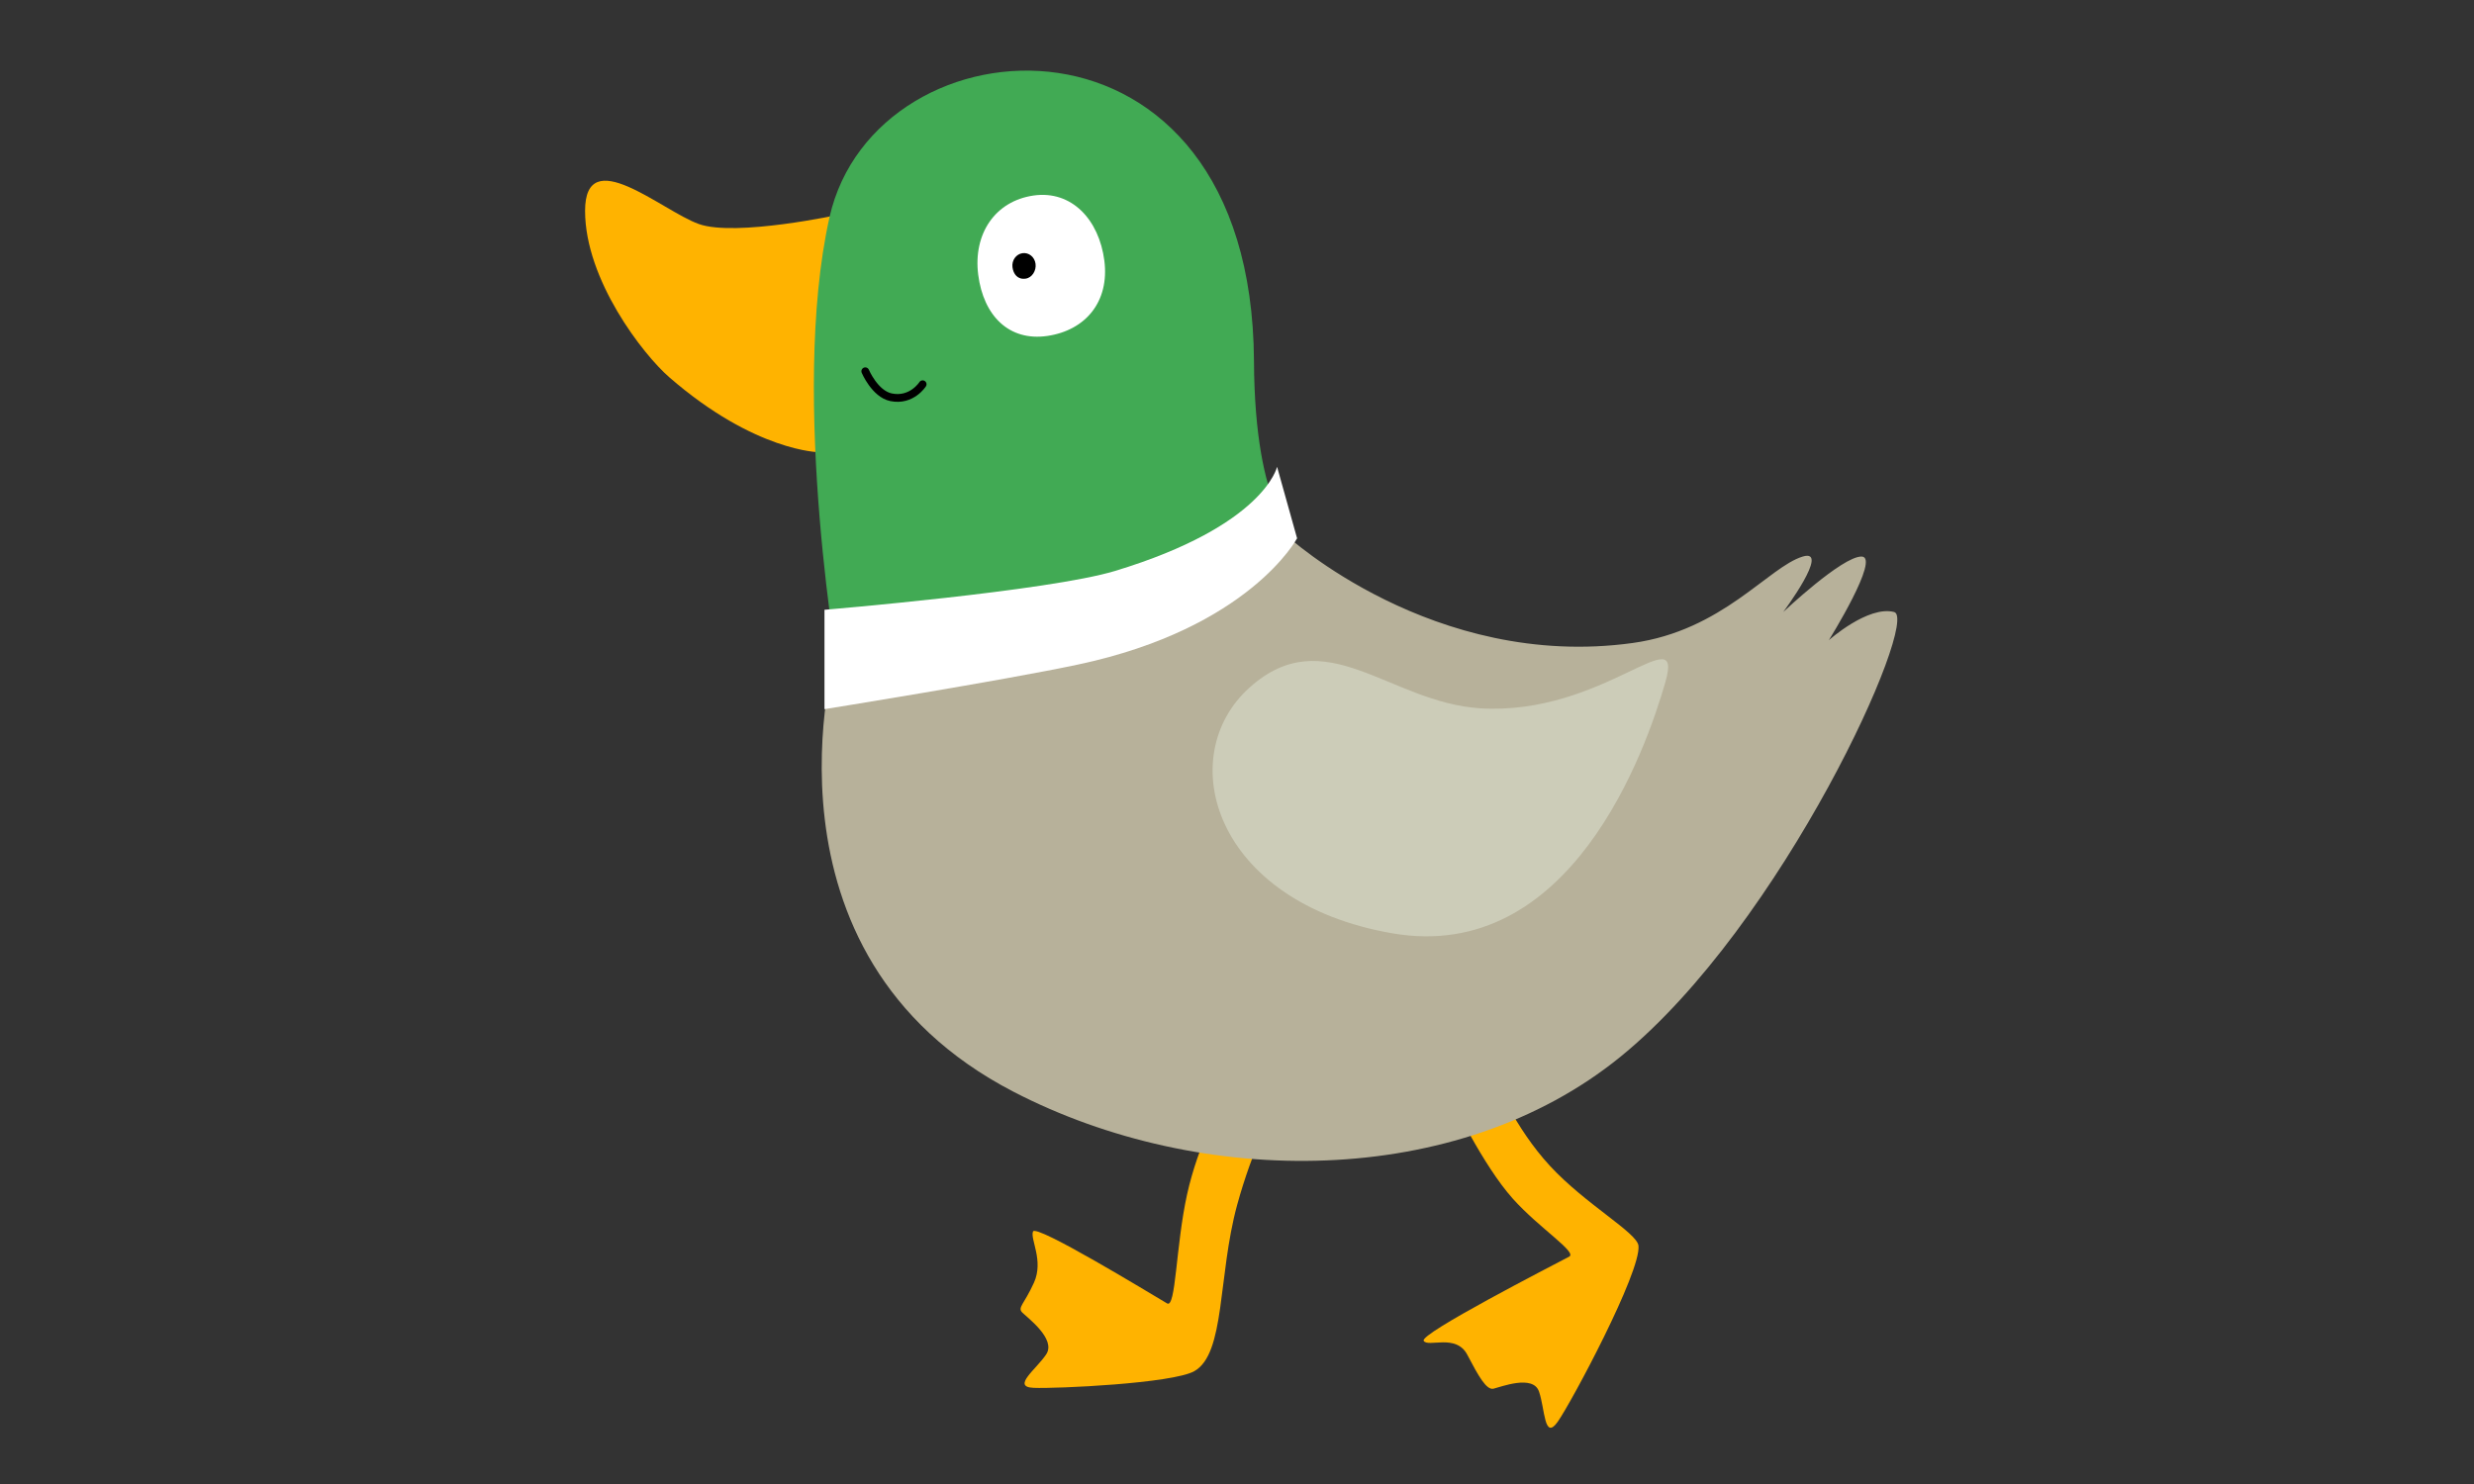 <?xml version="1.0" encoding="UTF-8" standalone="no"?>
<svg
   width="250"
   height="150"
   viewBox="0 0 250 150"
   fill="none"
   version="1.1"
   id="svg22"
   sodipodi:docname="svgGlo7Duck.svg"
   inkscape:version="1.2.1 (9c6d41e410, 2022-07-14)"
   xmlns:inkscape="http://www.inkscape.org/namespaces/inkscape"
   xmlns:sodipodi="http://sodipodi.sourceforge.net/DTD/sodipodi-0.dtd"
   xmlns="http://www.w3.org/2000/svg"
   xmlns:svg="http://www.w3.org/2000/svg">
  <rect x="0" y="0" width="250" height="150" fill="#333333" stroke="none"/>
  <defs
     id="defs26" />
  <sodipodi:namedview
     id="namedview24"
     pagecolor="#ffffff"
     bordercolor="#000000"
     borderopacity="0.25"
     inkscape:showpageshadow="2"
     inkscape:pageopacity="0.0"
     inkscape:pagecheckerboard="0"
     inkscape:deskcolor="#d1d1d1"
     showgrid="false"
     inkscape:zoom="1.8266925"
     inkscape:cx="83.210501"
     inkscape:cy="81.841907"
     inkscape:window-width="1920"
     inkscape:window-height="1018"
     inkscape:window-x="-8"
     inkscape:window-y="-8"
     inkscape:window-maximized="1"
     inkscape:current-layer="svg22" />
  <g
     id="g314"
     transform="translate(0,-6)">
    <path
       d="m 82.797,40.411 c 0.276,-3.189 2.123,-12.742 2.123,-12.742 0,0 -10.581,2.305 -14.303,0.974 -3.73,-1.329 -11.494,-8.29 -11.494,-1.329 0,6.969 5.857,14.512 8.501,16.813 8.699,7.566 15.204,7.588 15.204,7.588 0,0 -0.277,-8.479 -0.031,-11.305 z"
       fill="#ffb300"
       id="path2"
       style="stroke-width:0.823" />
    <path
       d="m 146.704,117.167 c 0,0 3.121,6.592 6.174,10.002 2.69,2.998 6.541,5.407 5.687,5.852 -1.819,0.962 -15.135,7.793 -14.7,8.505 0.428,0.706 3.273,-0.757 4.404,1.405 1.135,2.164 1.932,3.599 2.652,3.435 0.721,-0.168 3.995,-1.461 4.596,0.287 0.61,1.746 0.512,4.998 1.885,3.066 1.37,-1.93 8.444,-15.169 8.168,-17.802 -0.136,-1.318 -5.352,-4.183 -8.945,-8.071 -3.596,-3.886 -5.569,-8.787 -5.569,-8.787 z"
       fill="#ffb300"
       id="path4"
       style="stroke-width:0.823" />
    <path
       d="m 123.399,117.574 c 0,0 -2.313,4.033 -3.447,9.167 -1.145,5.219 -1.122,11.532 -2.015,11.005 -1.78,-1.049 -13.258,-8.05 -13.553,-7.268 -0.298,0.783 1.106,2.941 0.098,5.172 -1.01,2.236 -1.705,2.502 -1.162,3.038 0.542,0.533 3.403,2.662 2.41,4.19 -1,1.529 -3.55,3.31 -1.283,3.402 2.276,0.1 14.054,-0.445 16.244,-1.688 3.139,-1.777 2.365,-9.597 4.317,-16.778 1.534,-5.623 3.879,-10.272 3.879,-10.272 z"
       fill="#ffb300"
       id="path6"
       style="stroke-width:0.823" />
    <path
       d="M 83.82,27.966 C 88.451,7.34 126.511,4.837 126.715,42.499 c 0.079,15.384 4.356,17.91 4.356,17.91 L 84.919,75.149 c 0,0 -5.205,-28.875 -1.098,-47.183 z"
       fill="#41aa54"
       id="path8"
       style="stroke-width:0.823" />
    <path
       d="m 84.479,71.758 c 0,0 -9.004,30.648 17.948,44.6 18.954,9.813 44.815,9.857 61.295,-3.521 16.475,-13.374 30.314,-44.306 27.679,-44.977 -2.636,-0.679 -6.593,2.847 -6.593,2.847 0,0 5.269,-8.453 3.296,-8.453 -1.974,0 -7.905,5.606 -7.905,5.606 0,0 4.815,-6.457 1.974,-5.606 -3.467,1.047 -8.089,7.481 -17.196,8.74 -20.135,2.788 -34.951,-10.845 -34.951,-10.845 z"
       fill="#b7b19a"
       id="path10"
       style="stroke-width:0.823" />
    <path
       d="m 83.314,67.637 v 10.042 c 0,0 17.958,-2.881 25.618,-4.507 17.335,-3.689 22.139,-12.763 22.139,-12.763 l -2.022,-7.226 c 0,0 -1.272,5.948 -16.374,10.527 -6.706,2.034 -29.361,3.926 -29.361,3.926 z"
       fill="#ffffff"
       id="path12"
       style="stroke-width:0.823" />
    <path
       d="m 105.832,39.957 c -3.875,0.562 -6.45,-2.045 -6.982,-6.182 -0.528,-4.138 1.703,-7.444 5.577,-8.01 3.874,-0.56 6.64,2.449 7.17,6.589 0.523,4.134 -1.892,7.035 -5.765,7.603 z"
       fill="#ffffff"
       id="path14"
       style="stroke-width:0.823" />
    <path
       d="m 103.647,34.163 c -0.825,0.121 -1.244,-0.466 -1.336,-1.154 -0.086,-0.691 0.364,-1.324 1.01,-1.417 0.643,-0.094 1.237,0.387 1.322,1.077 0.091,0.687 -0.352,1.404 -0.996,1.494 z"
       fill="#000000"
       id="path16"
       style="stroke-width:0.823" />
    <path
       d="m 149.57,77.593 c 12.452,0.785 20.665,-9.4 18.709,-2.614 -1.951,6.788 -9.51,28.487 -27.593,25.357 -18.08,-3.132 -22.164,-17.868 -14.428,-24.829 7.645,-6.884 14.134,1.506 23.312,2.086 z"
       fill="#ccccb8"
       id="path18"
       style="stroke-width:0.823" />
    <path
       d="m 87.438,43.527 c 0,0 0.968,2.29 2.605,2.628 2.088,0.428 3.191,-1.316 3.191,-1.316"
       stroke="#000000"
       stroke-width="0.786"
       stroke-linecap="round"
       id="path20" />
  </g>
</svg>
